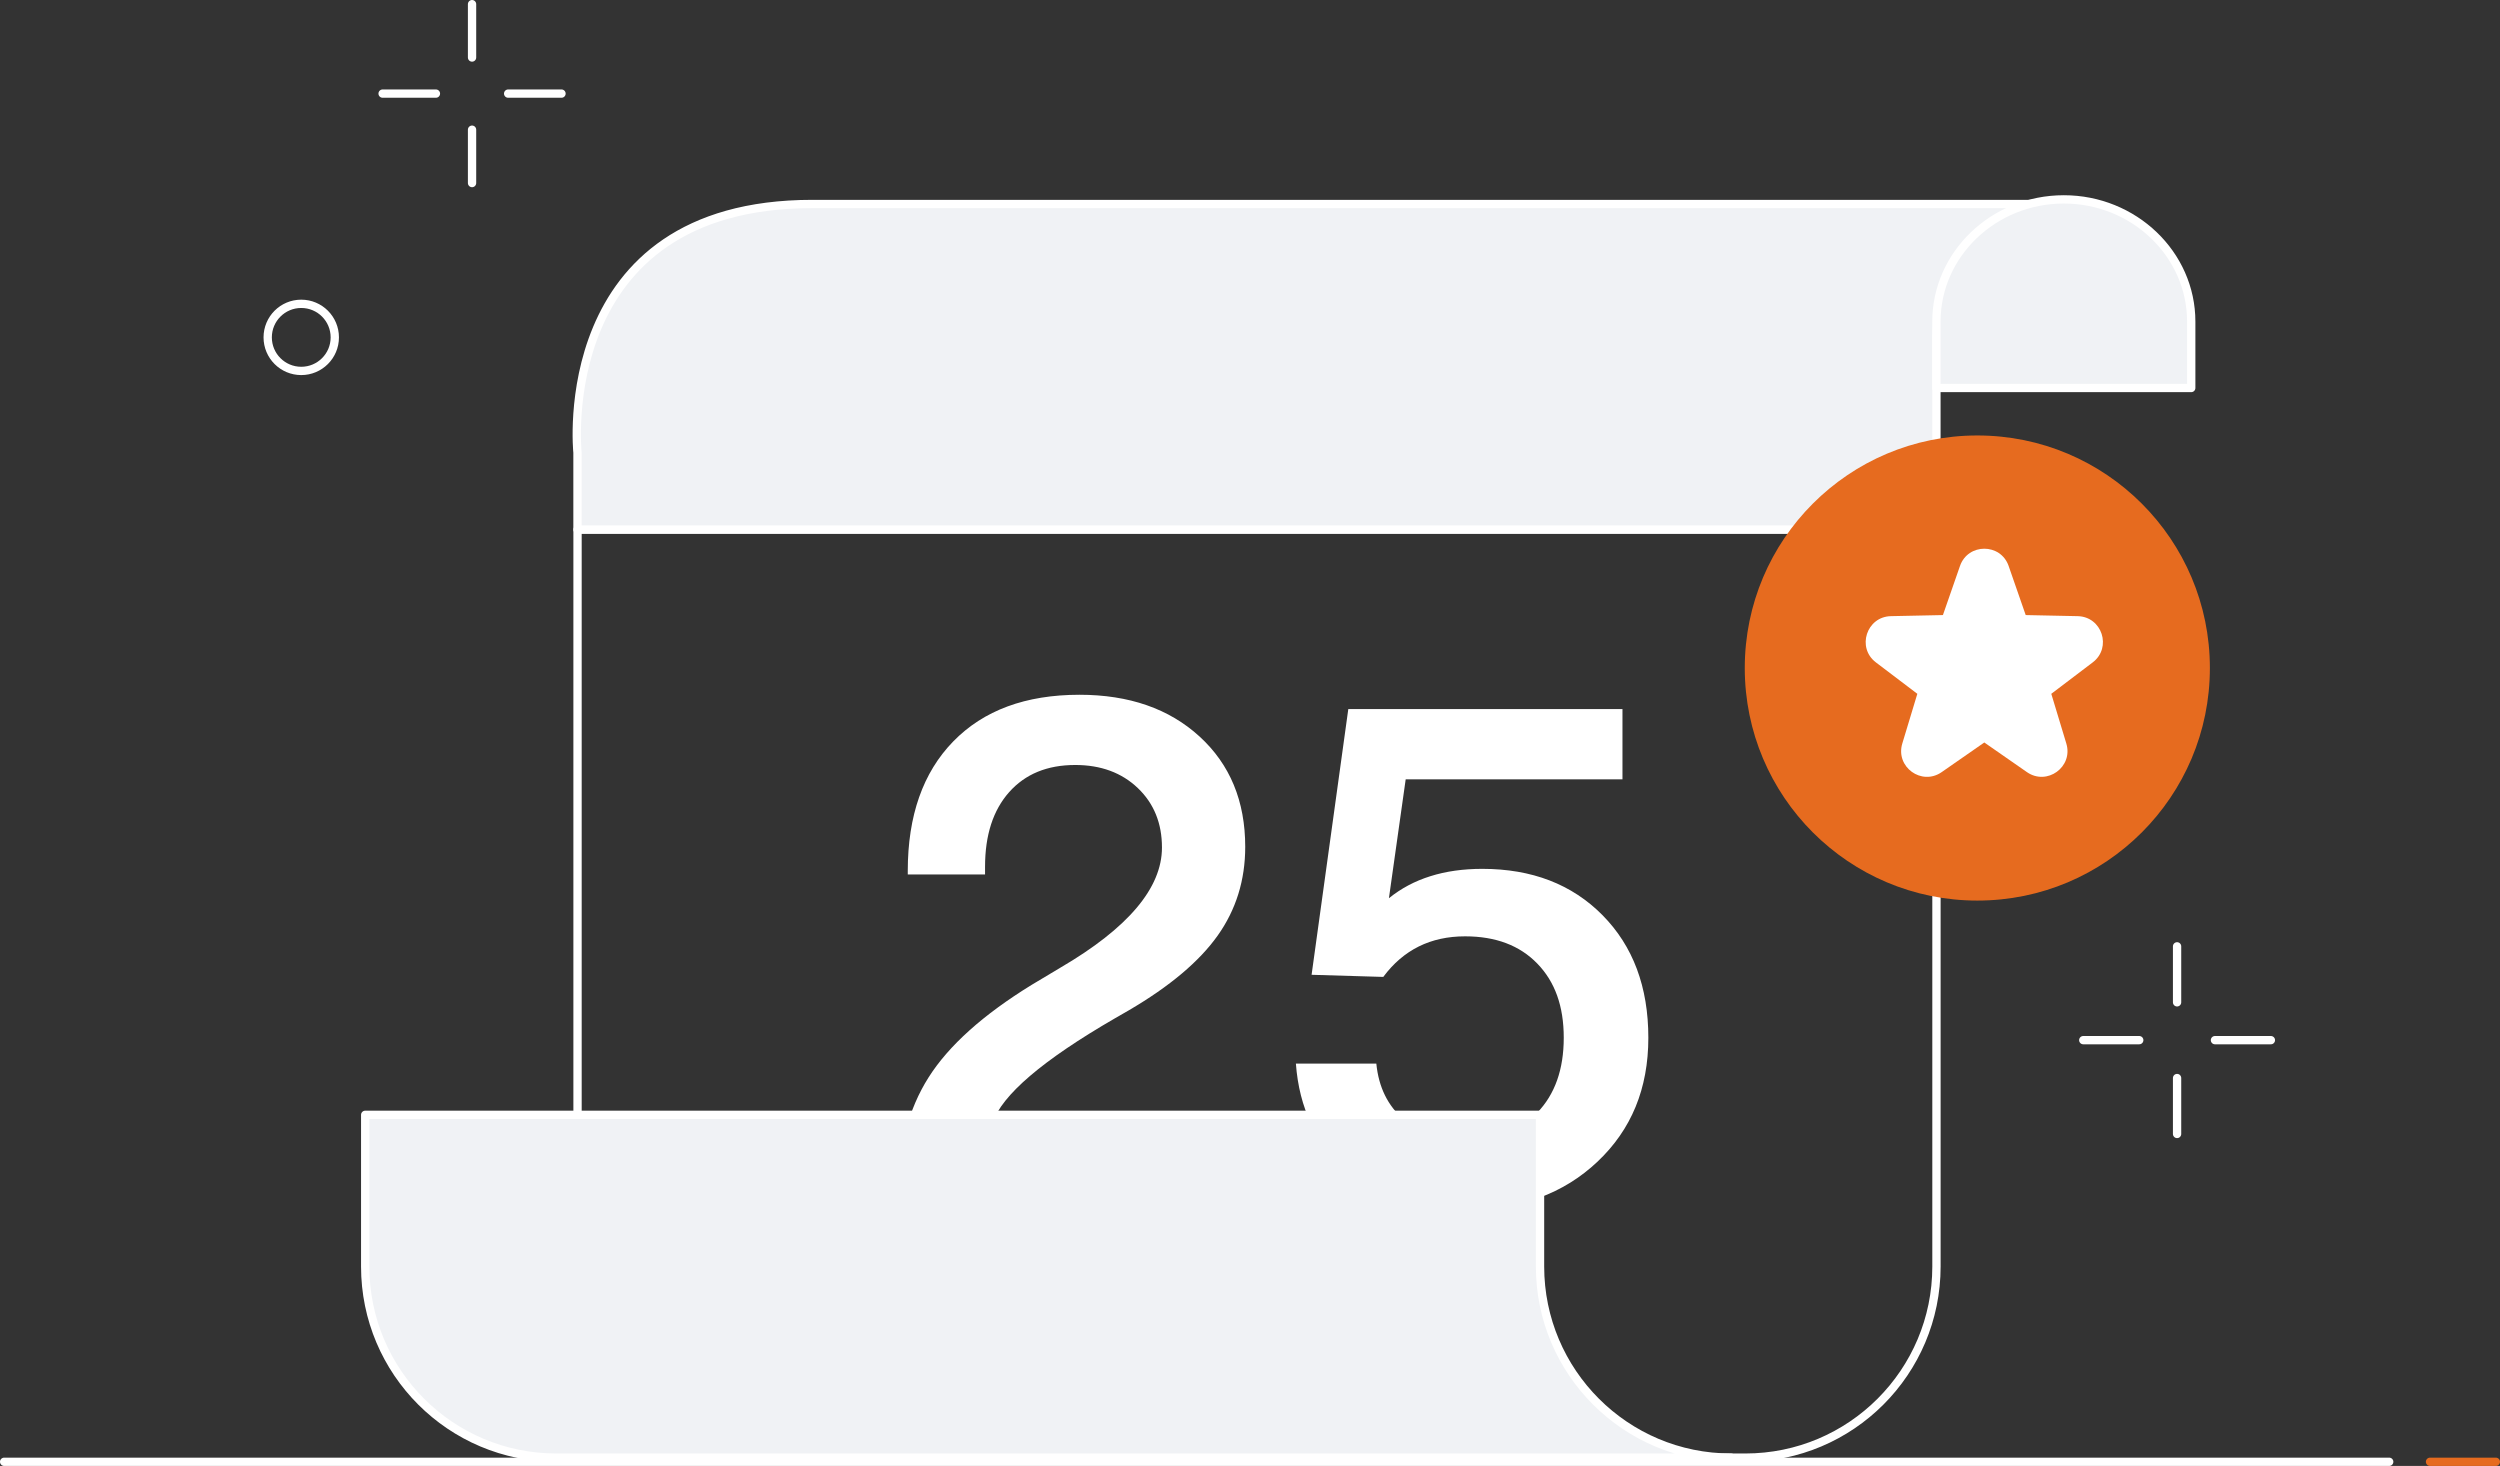 <?xml version="1.0" encoding="UTF-8"?>
<svg id="_레이어_2" data-name="레이어 2" xmlns="http://www.w3.org/2000/svg" viewBox="0 0 602 353">
  <rect x="0" y="0" width="602" height="353" fill="#333333" stroke="none"/>
  <defs>
    <style>
      .cls-1 {
        fill: #e66b1f;
      }

      .cls-1, .cls-2 {
        stroke-width: 0px;
      }

      .cls-2 {
        fill: #fff;
      }

      .cls-3 {
        fill: #f0f2f5;
      }

      .cls-3, .cls-4, .cls-5 {
        stroke-linecap: round;
        stroke-width: 2px;
      }

      .cls-3, .cls-5 {
        stroke: #fff;
        stroke-linejoin: round;
      }

      .cls-4 {
        stroke: #e66b1f;
        stroke-miterlimit: 10;
      }

      .cls-4, .cls-5 {
        fill: none;
      }
    </style>
  </defs>
  <g id="icon">
    <g>
      <line class="cls-4" x1="585.15" y1="352" x2="601" y2="352"/>
      <line class="cls-5" x1="1" y1="352" x2="575.32" y2="352"/>
      <g>
        <g>
          <path class="cls-5" d="M139.07,351h281.21c25.41,0,46.02-20.6,46.02-46.02V127.51H139.07v223.49Z"/>
          <path class="cls-3" d="M466.29,107.37v-25.42c0-15.06,9.52-27.87,23.2-32.83H195.61c-62.84,0-56.55,59.86-56.55,59.86v18.54h327.23v-18.54s-.01-.58,0-1.6Z"/>
        </g>
        <path class="cls-3" d="M527.65,93.43v-15.98c0-16.26-13.81-29.44-30.68-29.44s-30.68,13.18-30.68,29.44v15.98h61.35Z"/>
      </g>
      <g>
        <path class="cls-2" d="M238.97,270.43h60.45v17.43h-83.1v-.51c0-10.95,2.43-20.25,7.28-27.91,4.85-7.66,13.12-15.08,24.8-22.27,1.57-.95,3.87-2.33,6.9-4.13,16.33-9.54,24.5-19.2,24.5-28.96,0-5.84-1.94-10.61-5.81-14.31-3.87-3.7-8.9-5.56-15.07-5.56-6.74,0-12.04,2.18-15.91,6.53-3.87,4.35-5.81,10.34-5.81,17.98v1.85h-18.61v-.84c0-13.3,3.65-23.7,10.95-31.19,7.3-7.49,17.43-11.24,30.4-11.24,11.96,0,21.6,3.36,28.92,10.06,7.33,6.71,10.99,15.56,10.99,26.56,0,8.03-2.22,15.16-6.65,21.39-4.43,6.23-11.54,12.21-21.3,17.93l-3.37,1.94c-17.46,10.1-27.31,18.52-29.55,25.26Z"/>
        <path class="cls-2" d="M324.68,170.74h66.01v16.92h-52.2l-4.04,28.63c2.92-2.36,6.24-4.13,9.98-5.3,3.73-1.18,7.9-1.77,12.5-1.77,11.96,0,21.61,3.72,28.96,11.16,7.35,7.44,11.03,17.27,11.03,29.51s-4.08,22.13-12.25,29.85c-8.17,7.72-18.73,11.58-31.7,11.58-11.73,0-21.29-3.19-28.67-9.56-7.38-6.37-11.46-14.92-12.25-25.64h19.37c.56,5.67,2.76,10.16,6.61,13.47,3.84,3.31,8.77,4.97,14.78,4.97,7.3,0,13.08-2.2,17.34-6.61,4.26-4.41,6.4-10.43,6.4-18.06s-2.12-13.47-6.36-17.85c-4.24-4.38-10.03-6.57-17.39-6.57-4.16,0-7.87.81-11.16,2.44-3.28,1.63-6.13,4.07-8.55,7.33l-17.26-.51,8.84-63.99Z"/>
      </g>
      <path class="cls-3" d="M133.95,351h282.91c-25.41,0-46.02-20.6-46.02-46.02v-36.53H87.94v36.53c0,25.41,20.6,46.02,46.02,46.02Z"/>
      <g>
        <g>
          <line class="cls-5" x1="92.13" y1="22.54" x2="104.97" y2="22.54"/>
          <line class="cls-5" x1="122.36" y1="22.54" x2="135.21" y2="22.54"/>
        </g>
        <g>
          <line class="cls-5" x1="113.67" y1="44.08" x2="113.67" y2="31.23"/>
          <line class="cls-5" x1="113.67" y1="13.85" x2="113.67" y2="1"/>
        </g>
      </g>
      <g>
        <line class="cls-5" x1="501.65" y1="250.47" x2="515.13" y2="250.47"/>
        <line class="cls-5" x1="533.36" y1="250.47" x2="546.83" y2="250.47"/>
      </g>
      <g>
        <line class="cls-5" x1="524.24" y1="273.06" x2="524.24" y2="259.59"/>
        <line class="cls-5" x1="524.24" y1="241.36" x2="524.24" y2="227.88"/>
      </g>
      <circle class="cls-5" cx="72.54" cy="81.24" r="8.08"/>
      <g>
        <circle class="cls-1" cx="476.14" cy="160.86" r="56"/>
        <path class="cls-2" d="M483.68,136.29l4.11,11.82,12.51.26c5.88.12,8.31,7.59,3.62,11.14l-9.97,7.56,3.62,11.97c1.71,5.63-4.65,10.24-9.48,6.89l-10.27-7.14-10.27,7.14c-4.83,3.36-11.18-1.26-9.48-6.89l3.62-11.97-9.97-7.56c-4.69-3.55-2.26-11.02,3.62-11.14l12.51-.26,4.11-11.82c1.93-5.55,9.79-5.55,11.72,0Z"/>
      </g>
    </g>
  </g>
</svg>